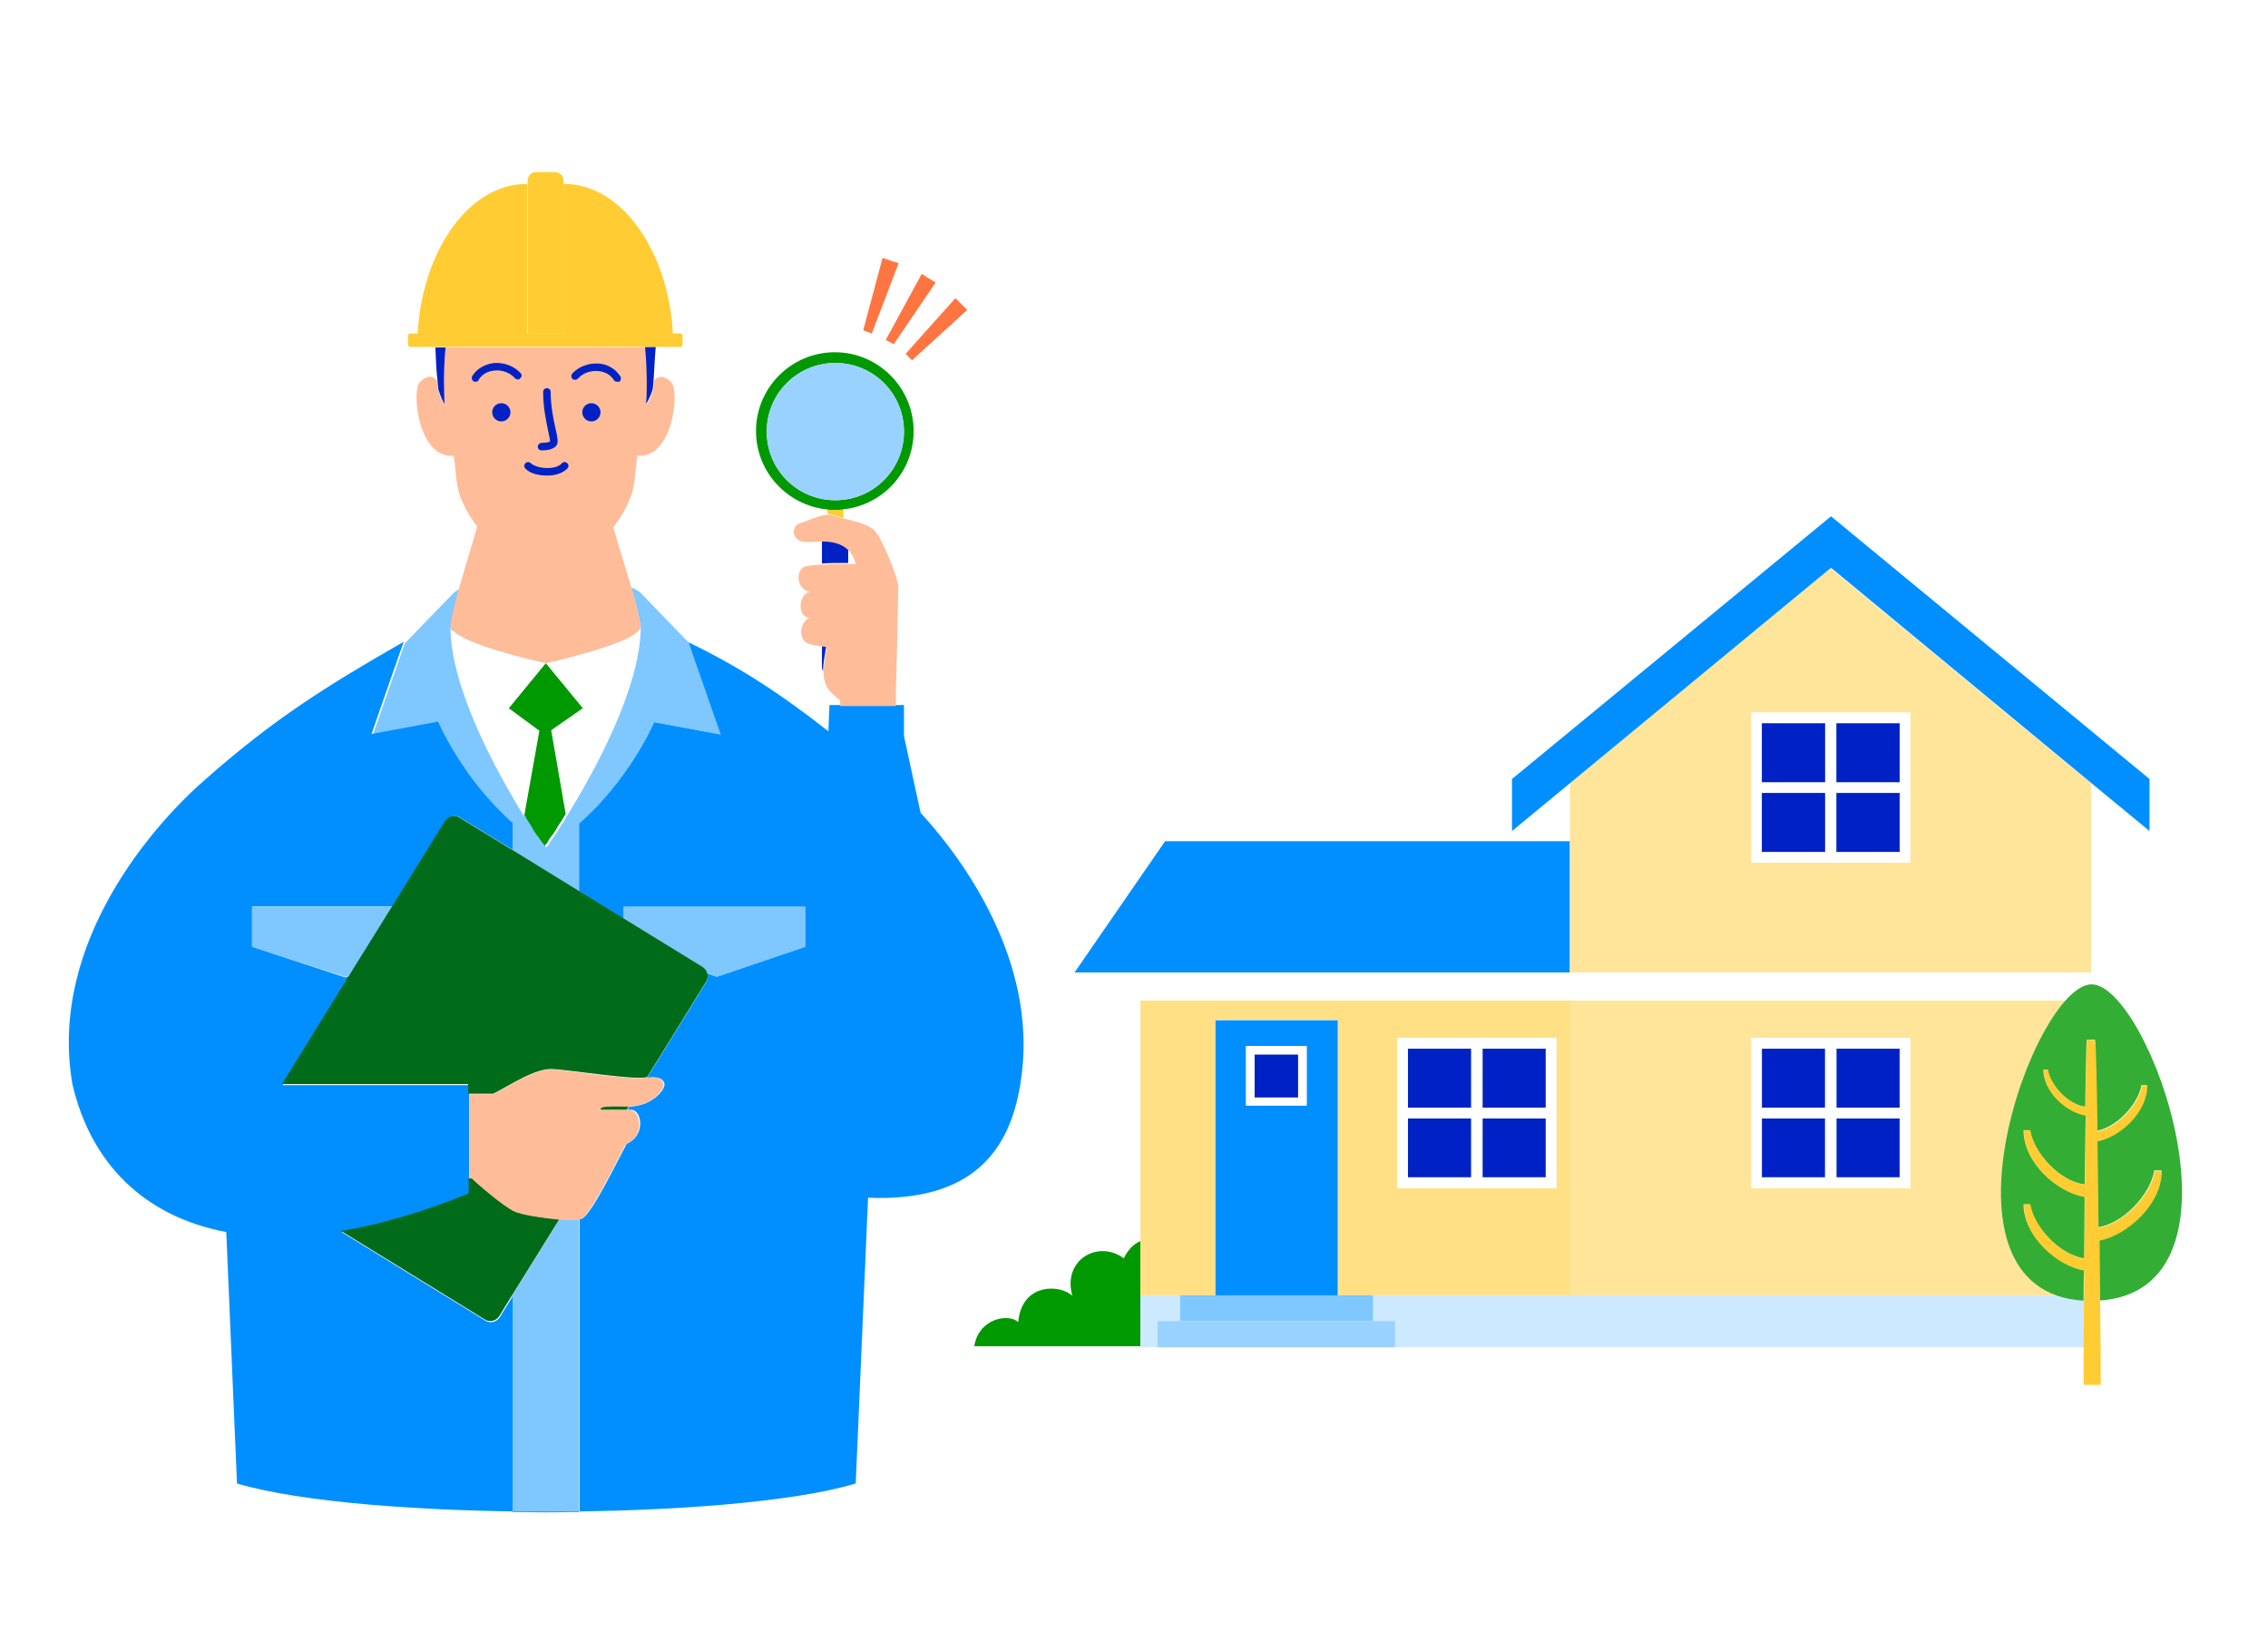 <?xml version="1.0" encoding="utf-8"?>
<!-- Generator: Adobe Illustrator 26.4.1, SVG Export Plug-In . SVG Version: 6.00 Build 0)  -->
<svg version="1.1" id="レイヤー_1" xmlns="http://www.w3.org/2000/svg" xmlns:xlink="http://www.w3.org/1999/xlink" x="0px"
	 y="0px" viewBox="0 0 423 308" style="enable-background:new 0 0 423 308;" xml:space="preserve">
<style type="text/css">
	.st0{fill:#FFFFFF;}
	.st1{fill:#009901;}
	.st2{fill:#018FFF;}
	.st3{fill:#FFE085;}
	.st4{fill:#0022C4;}
	.st5{fill:#FFE599;}
	.st6{fill:#CCE9FF;}
	.st7{fill:#7FC7FF;}
	.st8{fill:#99D2FF;}
	.st9{fill:#33AD34;}
	.st10{fill:#FFCC33;}
	.st11{fill:none;}
	.st12{fill:#FFBC99;}
	.st13{fill:#006B19;}
	.st14{fill:#FF7541;}
</style>
<g id="about_img05" transform="translate(-185 -2164)">
	<rect id="長方形_1138" x="185" y="2164" class="st0" width="423" height="308"/>
</g>
<g>
	<path class="st1" d="M212.7,231.5c-1.3,0.5-2.4,1.7-3.1,3.2c-4.7-3.5-11.5,0.2-9.6,7c-2.1-2.1-9.4-2.6-10.1,4.9
		c-1.6-1.6-7.3-0.9-8.2,4.5h31v-9.6V231.5z"/>
	<polygon class="st2" points="292.8,156.9 217.3,156.9 200.4,181.4 292.8,181.4 	"/>
	<path class="st3" d="M220.1,241.6h6.6v-51.4h22.8v51.4h6.6h36.8v-55h-80.2v44.9v10.1H220.1z M260.6,208.6v-2v-13h13.8h2h13.8v13v2
		v13h-13.8h-2h-13.8V208.6z"/>
	<path class="st2" d="M249.5,190.3h-22.8v51.4h22.8V190.3z M243.7,206.2h-11.3v-11.1h11.3V206.2z"/>
	<path class="st0" d="M232.4,206.2h11.3v-11.1h-11.3V206.2z M234,196.7h8.1v8H234V196.7z"/>
	<rect x="234" y="196.7" class="st4" width="8.1" height="8"/>
	<path class="st5" d="M292.8,241.6h97.2v-55h-97.2V241.6z M326.6,208.6v-2v-13h13.8h2h13.8v13v2v13h-13.8h-2h-13.8V208.6z"/>
	<path class="st5" d="M292.8,146.1v10.8v24.5h49.4h47.8v-35.3l-48.6-40.1L292.8,146.1z M356.3,132.9v13v2v13h-13.8h-2h-13.8v-13v-2
		v-13h13.8h2H356.3z"/>
	<polygon class="st2" points="400.9,145.3 341.5,96.3 282,145.3 282,155 341.5,105.9 390.1,146.1 400.9,155 	"/>
	<rect x="328.6" y="208.6" class="st4" width="11.8" height="11"/>
	<rect x="328.6" y="195.6" class="st4" width="11.8" height="11"/>
	<rect x="342.5" y="208.6" class="st4" width="11.8" height="11"/>
	<rect x="342.5" y="195.6" class="st4" width="11.8" height="11"/>
	<path class="st0" d="M342.5,221.6h13.8v-13v-2v-13h-13.8h-2h-13.8v13v2v13h13.8H342.5z M354.3,219.6h-11.8v-11h11.8V219.6z
		 M354.3,195.6v11h-11.8v-11H354.3z M328.6,195.6h11.8v11h-11.8V195.6z M328.6,219.6v-11h11.8v11H328.6z"/>
	<rect x="262.6" y="208.6" class="st4" width="11.8" height="11"/>
	<rect x="276.5" y="208.6" class="st4" width="11.8" height="11"/>
	<rect x="276.5" y="195.6" class="st4" width="11.8" height="11"/>
	<rect x="262.6" y="195.6" class="st4" width="11.8" height="11"/>
	<path class="st0" d="M276.5,221.6h13.8v-13v-2v-13h-13.8h-2h-13.8v13v2v13h13.8H276.5z M288.3,219.6h-11.8v-11h11.8V219.6z
		 M288.3,195.6v11h-11.8v-11H288.3z M262.6,195.6h11.8v11h-11.8V195.6z M262.6,219.6v-11h11.8v11H262.6z"/>
	<path class="st0" d="M326.6,132.9v13v2v13h13.8h2h13.8v-13v-2v-13h-13.8h-2H326.6z M328.6,134.9h11.8v11h-11.8V134.9z M328.6,158.9
		v-11h11.8v11H328.6z M354.3,158.9h-11.8v-11h11.8V158.9z M354.3,134.9v11h-11.8v-11H354.3z"/>
	<rect x="342.5" y="147.9" class="st4" width="11.8" height="11"/>
	<rect x="342.5" y="134.9" class="st4" width="11.8" height="11"/>
	<rect x="328.6" y="134.9" class="st4" width="11.8" height="11"/>
	<rect x="328.6" y="147.9" class="st4" width="11.8" height="11"/>
	<polygon class="st6" points="256.1,241.6 256.1,246.4 260.2,246.4 260.2,251.3 390.1,251.3 390.1,241.6 292.8,241.6 	"/>
	<polygon class="st6" points="220.1,246.4 220.1,241.6 212.7,241.6 212.7,251.3 213.4,251.3 215.9,251.3 215.9,246.4 	"/>
	<polygon class="st7" points="226.7,241.6 220.1,241.6 220.1,246.4 256.1,246.4 256.1,241.6 249.5,241.6 	"/>
	<polygon class="st8" points="256.1,246.4 220.1,246.4 215.9,246.4 215.9,251.3 260.2,251.3 260.2,246.4 	"/>
	<polygon class="st0" points="292.8,181.4 200.4,181.4 200.4,186.6 212.7,186.6 292.8,186.6 390.1,186.6 390.1,181.4 342.2,181.4 	
		"/>
</g>
<g>
	<path class="st9" d="M390.1,183.6c-10.7,0-31.2,57.2-1.5,59c0-1.8,0-3.7,0.1-5.7c-5-0.9-11.3-6.3-11.3-12.3h1.2
		c0.7,4.2,5.5,9.4,10.1,10.1c0-3.8,0.1-7.7,0.1-11.5c-5.1-0.8-11.4-6.3-11.4-12.4h1.2c0.7,4.2,5.6,9.6,10.2,10.1
		c0.1-4.6,0.1-9,0.2-12.9c-3.5-0.5-7.9-4.3-7.9-8.5h0.8c0.5,2.9,3.9,6.6,7,6.9c0.1-6.8,0.2-11.7,0.3-12.5h1.5c0.1,1,0.2,8,0.4,17
		c3.8-0.7,7.7-5,8.3-8.5h1c0,5-5.1,9.5-9.3,10.4c0.1,5,0.1,10.6,0.2,16.1c4.8-0.7,9.8-6.2,10.5-10.6h1.3c0,6.3-6.5,12-11.8,13
		c0,3.9,0.1,7.8,0.1,11.3C421.3,240.8,400.8,183.6,390.1,183.6z"/>
	<path class="st10" d="M403.2,218.4h-1.3c-0.7,4.4-5.7,9.8-10.5,10.6c-0.1-5.5-0.1-11.1-0.2-16.1c4.2-0.8,9.3-5.4,9.3-10.4h-1
		c-0.6,3.5-4.5,7.8-8.3,8.5c-0.1-9-0.3-16-0.4-17h-1.5c-0.1,0.9-0.2,5.8-0.3,12.5c-3.2-0.4-6.6-4-7-6.9h-0.8c0,4.2,4.4,8,7.9,8.5
		c-0.1,3.9-0.1,8.3-0.2,12.9c-4.6-0.5-9.5-5.8-10.2-10.1h-1.2c0,6.1,6.4,11.6,11.4,12.4c0,3.8-0.1,7.8-0.1,11.5
		c-4.6-0.6-9.4-5.9-10.1-10.1h-1.2c0,6,6.2,11.5,11.3,12.3c0,2,0,3.9-0.1,5.7c-0.1,7.1-0.1,12.9-0.1,15.6h3.2c0-2.7,0-8.5-0.1-15.6
		c0-3.5-0.1-7.4-0.1-11.3C396.7,230.4,403.2,224.7,403.2,218.4z"/>
</g>
<g>
	<path class="st11" d="M159.6,104.9c-0.3-1.1-0.8-2-1.4-2.6v2.6C158.7,104.9,159.1,104.9,159.6,104.9z"/>
	<path class="st10" d="M155.2,96c0.4,0.2,1.2,0.4,2.1,0.6V95c-0.5,0.1-1,0.1-1.5,0.1c-0.5,0-1,0-1.5-0.1v0.8
		C154.6,95.8,154.9,95.9,155.2,96z"/>
	<path class="st4" d="M158.2,102.4c-1.3-1.3-3.2-1.6-4.9-1.6v4.3c1.3-0.1,3-0.1,4.9-0.1V102.4z"/>
	<path class="st4" d="M154.1,120.5c0,0-0.3,0-0.8-0.1v4c0,0.3,0.1,0.6,0.2,0.8C153.5,123.9,153.8,122.4,154.1,120.5z"/>
	<path class="st7" d="M131.9,181.6l1.8,0.6l16.5-5.6v-7.5h-33.9v2.3l14.8,9.1C131.4,180.8,131.7,181.2,131.9,181.6z"/>
	<polygon class="st7" points="47,169.2 47,176.6 64.4,182.2 65.3,181.9 73.2,169.2 	"/>
	<path class="st7" d="M81.6,134.7c0,0,4.5,10.6,13.9,18.9v5l12.5,7.7v-12.7c9.5-8.3,14-18.9,14-18.9l12.4,2.3c0,0-4.8-13.9-6-17.2v0
		l-9.1-9.4c-0.4-0.3-1-0.6-1.6-0.9c0.8,2.6,1.4,5.1,1.8,7.3c0,0.1,0,0.2,0,0.3c-0.1,11.2-8.5,26.6-13.7,35l0,0
		c-0.2,0.2-0.3,0.5-0.4,0.7c-0.1,0.2-0.2,0.4-0.3,0.5c-0.1,0.1-0.1,0.2-0.2,0.3c-0.2,0.3-0.4,0.6-0.6,0.9c0,0.1-0.1,0.1-0.1,0.2
		c-0.3,0.5-0.6,1-0.9,1.4c0,0,0,0.1-0.1,0.1c-0.2,0.3-0.3,0.5-0.5,0.7c0,0,0,0,0,0c-0.1,0.1-0.1,0.2-0.2,0.3c0,0,0,0,0,0.1
		c-0.1,0.2-0.2,0.3-0.3,0.4c0,0.1-0.1,0.1-0.1,0.1c0,0-0.1,0.1-0.1,0.1c0,0.1-0.1,0.1-0.1,0.2c0,0,0,0,0,0c0,0,0,0,0,0s0,0,0,0
		c0,0,0,0,0,0c0,0-0.1-0.1-0.1-0.2c0,0-0.1-0.1-0.1-0.1c0,0-0.1-0.1-0.1-0.1c-0.1-0.1-0.1-0.2-0.2-0.3c0,0-0.1-0.1-0.1-0.1
		c-0.1-0.1-0.1-0.2-0.2-0.3c0,0-0.1-0.1-0.1-0.1c-0.1-0.2-0.3-0.4-0.4-0.6c0,0-0.1-0.1-0.1-0.1c-0.3-0.4-0.6-0.9-0.9-1.4
		c0-0.1-0.1-0.1-0.1-0.2c-0.2-0.3-0.4-0.5-0.5-0.8c-0.1-0.1-0.1-0.2-0.2-0.3c-0.1-0.2-0.2-0.3-0.3-0.5c-0.1-0.2-0.3-0.5-0.4-0.7
		c-5.2-8.4-13.7-23.9-13.7-35.4c0.2-1.8,0.9-4.4,1.7-7.2c-0.6,0.3-1.1,0.5-1.5,0.9l-9.1,9.4c-1.2,3.4-6,17.2-6,17.2L81.6,134.7z"/>
	<path class="st7" d="M104.4,227.4l-8.9,14.3V282c4.2,0.1,8.3,0.1,12.5,0v-54.6C107.2,227.5,105.9,227.5,104.4,227.4z"/>
	<path class="st0" d="M101.8,123.7l6.9,8.4l-5.7,4.2l2.7,15.6c5.2-8.4,13.6-23.8,13.7-35C118.8,120,101.8,123.7,101.8,123.7z"/>
	<path class="st0" d="M105.3,152.7c-0.1,0.2-0.2,0.4-0.3,0.5C105.1,153.1,105.2,152.9,105.3,152.7z"/>
	<path class="st0" d="M102,157.8c0,0-0.1,0.1-0.1,0.1C102,157.9,102,157.8,102,157.8z"/>
	<path class="st0" d="M101.6,157.9c0,0-0.1-0.1-0.1-0.1C101.6,157.8,101.6,157.9,101.6,157.9z"/>
	<path class="st0" d="M102.4,157.2c-0.1,0.2-0.2,0.3-0.3,0.4C102.2,157.5,102.3,157.4,102.4,157.2z"/>
	<path class="st0" d="M101.7,158.1C101.7,158.1,101.7,158.1,101.7,158.1C101.7,158.1,101.7,158.1,101.7,158.1z"/>
	<path class="st0" d="M101.8,158.1C101.8,158.1,101.8,158.1,101.8,158.1C101.8,158.1,101.8,158.1,101.8,158.1z"/>
	<path class="st0" d="M104.8,153.5c-0.2,0.3-0.4,0.6-0.6,0.9C104.4,154.1,104.6,153.8,104.8,153.5z"/>
	<path class="st0" d="M104.1,154.6c-0.3,0.5-0.6,1-0.9,1.4C103.5,155.6,103.8,155.1,104.1,154.6z"/>
	<path class="st0" d="M103.1,156.1c-0.2,0.3-0.3,0.5-0.5,0.7C102.8,156.6,103,156.4,103.1,156.1z"/>
	<path class="st0" d="M102.7,156.9c-0.1,0.1-0.1,0.2-0.2,0.3C102.5,157.1,102.6,157,102.7,156.9z"/>
	<path class="st0" d="M98.6,153.3c-0.1-0.2-0.2-0.3-0.3-0.5C98.3,152.9,98.5,153.1,98.6,153.3z"/>
	<path class="st0" d="M99.3,154.4c-0.2-0.3-0.4-0.5-0.5-0.8C98.9,153.9,99.1,154.2,99.3,154.4z"/>
	<path class="st0" d="M100.3,156c-0.3-0.4-0.6-0.9-0.9-1.4C99.8,155.2,100.1,155.6,100.3,156z"/>
	<path class="st0" d="M100.5,136.4l-5.7-4.2l6.9-8.4c0,0-18.1-3.9-17.7-7c0,11.5,8.5,26.9,13.7,35.4c0,0,0,0,0,0L100.5,136.4z"/>
	<path class="st0" d="M101.4,157.6c-0.1-0.1-0.1-0.2-0.2-0.3C101.3,157.4,101.4,157.5,101.4,157.6z"/>
	<path class="st0" d="M100.8,156.8c-0.1-0.2-0.3-0.4-0.4-0.6C100.6,156.4,100.7,156.6,100.8,156.8z"/>
	<path class="st0" d="M101.1,157.2c-0.1-0.1-0.1-0.2-0.2-0.3C101,157,101.1,157.1,101.1,157.2z"/>
	<path class="st12" d="M101.8,123.7c0,0,17-3.7,17.7-6.7c0-0.1,0-0.2,0-0.3c-0.4-2.2-1-4.7-1.8-7.3c-1-3.5-2.3-7.3-3.3-11.1
		c1.5-1.9,2.6-3.9,3.3-5.8c0.9-2.6,0.8-5.9,1.2-7.5c6.6,0.6,7.9-12,6.3-13.7c-1.3-1.3-2.4-1.3-3.2-0.3c-0.1,1-0.1,1.6-0.2,1.8
		c-0.3,1.1-1.2,3.1-1.2,2.4c0-0.4,0.3-5.5-0.2-10.4H83.1c-0.5,4.9-0.3,10.1-0.2,10.4c0.1,0.7-0.9-1.3-1.2-2.4
		c-0.1-0.2-0.1-0.9-0.2-1.8c-0.8-1.1-1.9-1-3.2,0.3C76.7,72.9,78,85.6,84.6,85c0.4,1.6,0.3,5,1.2,7.5c0.7,1.9,1.8,3.9,3.2,5.7
		c-1,3.6-2.3,7.7-3.3,11.2c-0.8,2.8-1.4,5.4-1.7,7.2C83.7,119.8,101.8,123.7,101.8,123.7z"/>
	<path class="st4" d="M120.3,64.7c0.5,4.9,0.3,10.1,0.2,10.4c-0.1,0.7,0.9-1.3,1.2-2.4c0.1-0.2,0.1-0.9,0.2-1.8
		c0.1-1.5,0.2-3.9,0.4-6.2H120.3z"/>
	<path class="st4" d="M82.9,75.2c0-0.4-0.3-5.5,0.2-10.4h-1.9c0.1,2.4,0.2,4.7,0.4,6.2c0.1,1,0.1,1.6,0.2,1.8
		C82.1,73.8,83,75.8,82.9,75.2z"/>
	<path class="st2" d="M171.7,151.6l-3.1-14.3v-5.8h-1.5h-10.4h-2l-0.2,4.9c-8.4-6.6-16.3-11.9-26.1-16.6v0c1.2,3.4,6,17.2,6,17.2
		l-12.4-2.3c0,0-4.5,10.6-14,18.9v12.7l8.3,5.1v-2.3h33.9v7.5l-16.5,5.6l-1.8-0.6c0.2,0.5,0.1,1.1-0.2,1.6l-11,17.8
		c2.1-0.2,2.8,0.1,3.2,1c0.4,1-2.1,4.3-6.5,4.4L117,207c0.2,0,0.5,0,0.7,0c2.1,0,2.7,4.9-0.8,6.3c-2,3.7-6.6,13.3-8.4,14
		c-0.1,0-0.3,0.1-0.4,0.1V282c-4.2,0.1-8.3,0.1-12.5,0v-40.2l-2.4,3.9c-0.6,0.9-1.8,1.2-2.7,0.6l-26.8-16.5c7.3-1.2,15.2-3.5,23.8-7
		v-2.9v-15.7v-1.8H52.7l12.6-20.4l-0.9,0.3L47,176.6v-7.5h26.2l9.9-16c0.6-0.9,1.8-1.2,2.7-0.6l9.8,6v-5
		c-9.4-8.3-13.9-18.9-13.9-18.9l-12.4,2.3c0,0,4.8-13.9,6-17.2c-14.5,8.3-24.2,14.4-36.8,25.5c-9.2,7.9-29.6,30.3-25,57
		c3.4,14.7,13.3,24.7,28.7,27.6l2,46.9c23.5,7,92.1,7,115.4,0l2.3-53.3c19.4,0.8,26.4-8.7,28.4-21.2
		C193.8,181.3,181.5,162.3,171.7,151.6z"/>
	<path class="st13" d="M112,207c0,0,2.8,0,4.9,0l0.4-0.7c-0.1,0-0.3,0-0.4,0C112.3,206.2,112,206.4,112,207z"/>
	<path class="st13" d="M85.7,152.5c-0.9-0.6-2.1-0.3-2.7,0.6l-9.9,16l-7.9,12.7l-12.6,20.4h34.7v1.8H92c3-1.5,7.8-4.8,11.1-4.6
		c3.3,0.2,14.2,1.9,16.9,1.6c0.2,0,0.5-0.1,0.7-0.1l11-17.8c0.3-0.5,0.4-1.1,0.2-1.6c-0.1-0.4-0.4-0.8-0.8-1.1l-14.8-9.1l-8.3-5.1
		l-12.5-7.7L85.7,152.5z"/>
	<path class="st13" d="M96,225.9c-2-0.9-7.6-5.7-8-6.2h-0.6v2.9c-8.6,3.5-16.5,5.8-23.8,7l26.8,16.5c0.9,0.6,2.1,0.3,2.7-0.6
		l2.4-3.9l8.9-14.3C101.2,227.2,97.3,226.5,96,225.9z"/>
	<path class="st12" d="M103.1,199.5c-3.3-0.2-8.1,3.1-11.1,4.6h-4.5v15.7H88c0.3,0.4,5.9,5.3,8,6.2c1.3,0.6,5.2,1.2,8.3,1.5
		c1.5,0.1,2.8,0.1,3.6,0c0.2,0,0.3-0.1,0.4-0.1c1.8-0.7,6.4-10.3,8.4-14c3.5-1.3,2.9-6.3,0.8-6.3c-0.2,0-0.4,0-0.7,0
		c-2.1,0-4.9,0-4.9,0c0-0.6,0.2-0.8,4.9-0.7c0.1,0,0.3,0,0.4,0c4.4-0.1,7-3.4,6.5-4.4c-0.4-0.9-1.1-1.2-3.2-1c-0.2,0-0.4,0-0.7,0.1
		C117.3,201.4,106.3,199.7,103.1,199.5z"/>
	<path class="st1" d="M108.7,132.1l-6.9-8.4l-6.9,8.4l5.7,4.2L97.8,152c0,0,0,0,0,0c0.2,0.2,0.3,0.5,0.4,0.7
		c0.1,0.2,0.2,0.3,0.3,0.5c0.1,0.1,0.1,0.2,0.2,0.3c0.2,0.3,0.4,0.6,0.5,0.8c0,0.1,0.1,0.1,0.1,0.2c0.3,0.5,0.6,1,0.9,1.4
		c0,0,0.1,0.1,0.1,0.1c0.2,0.2,0.3,0.4,0.4,0.6c0,0,0.1,0.1,0.1,0.1c0.1,0.1,0.1,0.2,0.2,0.3c0,0,0.1,0.1,0.1,0.1
		c0.1,0.1,0.2,0.2,0.2,0.3c0,0,0.1,0.1,0.1,0.1c0,0,0.1,0.1,0.1,0.1c0,0.1,0.1,0.1,0.1,0.2c0,0,0,0,0,0c0,0,0,0,0,0s0,0,0,0
		c0,0,0,0,0,0c0,0,0.1-0.1,0.1-0.2c0,0,0.1-0.1,0.1-0.1c0,0,0.1-0.1,0.1-0.1c0.1-0.1,0.2-0.2,0.3-0.4c0,0,0,0,0-0.1
		c0.1-0.1,0.1-0.2,0.2-0.3c0,0,0,0,0,0c0.1-0.2,0.3-0.5,0.5-0.7c0,0,0-0.1,0.1-0.1c0.3-0.4,0.6-0.9,0.9-1.4c0-0.1,0.1-0.1,0.1-0.2
		c0.2-0.3,0.4-0.6,0.6-0.9c0.1-0.1,0.1-0.2,0.2-0.3c0.1-0.2,0.2-0.4,0.3-0.5c0.1-0.2,0.3-0.5,0.4-0.7l0,0l-2.7-15.6L108.7,132.1z"/>
	<path class="st10" d="M98.3,62.2h6.8V34.3v-0.6c0-0.9-0.7-1.6-1.6-1.6H100c-0.9,0-1.6,0.7-1.6,1.6v0.6V62.2z"/>
	<path class="st10" d="M83.1,64.7h37.2h1.9h4.7c0.2,0,0.4-0.2,0.4-0.4v-1.7c0-0.2-0.2-0.4-0.4-0.4h-1.4
		c-0.7-14.3-8.9-27.9-20.4-27.9v27.9h-6.8V34.3c-11.5,0-19.7,13.6-20.4,27.9h-1.4c-0.2,0-0.4,0.2-0.4,0.4v1.7c0,0.2,0.2,0.4,0.4,0.4
		h4.7H83.1z"/>
	<path class="st12" d="M167.1,128.7c0,0,0.5-18.4,0.4-19.6c-0.1-1.3-2.6-7.8-4.1-9.8c-1-1.4-3.9-2.1-6.1-2.6
		c-0.9-0.2-1.7-0.4-2.1-0.6c-0.2-0.1-0.6-0.2-0.9-0.1c-1.5,0.1-3.8,1.2-5.1,1.6c-1.6,0.5-1.6,2.9,0.4,3.4c0.8,0.2,2.2,0,3.7,0
		c1.7,0,3.6,0.3,4.9,1.6c0.6,0.6,1.1,1.4,1.4,2.6c-0.5,0-0.9,0-1.4,0c-1.9,0-3.6,0.1-4.9,0.1c-1.6,0.1-2.7,0.2-3.2,0.4
		c-1.7,0.5-1.7,4.4,1.1,4.7c-2.1,0-2.8,4.5-0.2,4.9c-1.8,0.4-2.3,4.2-0.1,4.8c1,0.3,1.9,0.4,2.5,0.5c0.5,0,0.8,0.1,0.8,0.1
		c-0.3,1.9-0.6,3.5-0.6,4.8c0,2,0.8,3.5,3.1,5.1v1.1h10.4C167.1,130.4,167.1,129.3,167.1,128.7z"/>
	<path class="st1" d="M157.3,95c7.4-0.8,13.1-7,13.1-14.6c0-8.1-6.6-14.7-14.7-14.7c-8.1,0-14.7,6.6-14.7,14.7
		c0,7.6,5.8,13.8,13.1,14.6c0.5,0.1,1,0.1,1.5,0.1C156.3,95.1,156.8,95.1,157.3,95z M143,80.5c0-7.1,5.7-12.8,12.8-12.8
		c7.1,0,12.8,5.7,12.8,12.8c0,7.1-5.7,12.8-12.8,12.8C148.7,93.3,143,87.6,143,80.5z"/>
	
		<ellipse transform="matrix(0.707 -0.707 0.707 0.707 -11.274 133.728)" class="st8" cx="155.8" cy="80.5" rx="12.8" ry="12.8"/>
	<polygon class="st14" points="166.7,64.2 174.5,52.7 171.9,51.1 165.2,63.4 	"/>
	<polygon class="st14" points="167.6,49.1 164.6,48.1 161,61.6 162.6,62.2 	"/>
	<polygon class="st14" points="170.1,67.2 180.4,57.8 178.2,55.6 168.9,66 	"/>
</g>
<circle class="st4" cx="93.5" cy="76.9" r="1.7"/>
<circle class="st4" cx="110.3" cy="76.9" r="1.7"/>
<path class="st4" d="M88.7,71.2c-0.1,0-0.3,0-0.4-0.1c-0.3-0.2-0.4-0.6-0.2-1c0.9-1.4,2.4-2.2,4.1-2.4c1.9-0.1,3.7,0.6,4.9,1.9
	c0.3,0.3,0.2,0.7-0.1,1c-0.3,0.3-0.7,0.2-1-0.1c-0.9-1-2.3-1.5-3.7-1.4c-1.3,0.1-2.4,0.7-3,1.7C89.2,71.1,89,71.2,88.7,71.2z"/>
<path class="st4" d="M115.1,71.2c-0.2,0-0.5-0.1-0.6-0.3c-0.6-1-1.7-1.6-3-1.7c-1.4-0.1-2.8,0.4-3.7,1.4c-0.3,0.3-0.7,0.3-1,0.1
	c-0.3-0.3-0.3-0.7-0.1-1c1.2-1.3,3-2,4.9-1.9c1.7,0.1,3.2,1,4.1,2.4c0.2,0.3,0.1,0.8-0.2,1C115.3,71.2,115.2,71.2,115.1,71.2z"/>
<path class="st4" d="M101.2,84c-0.1,0-0.2,0-0.2,0c-0.4,0-0.7-0.3-0.7-0.7c0-0.4,0.4-0.7,0.7-0.7c0.7,0,1.5-0.1,1.6-0.3
	c0-0.2-0.2-1.2-0.4-2.1c-0.4-1.9-0.9-4.4-0.9-7.1c0-0.4,0.3-0.7,0.7-0.7c0.4,0,0.7,0.3,0.7,0.7c0,2.5,0.5,5,0.9,6.8
	c0.4,1.7,0.5,2.5,0.3,3C103.4,83.9,101.8,84,101.2,84z"/>
<path class="st4" d="M102,88.7c-1.3,0-3.1-0.3-4-1.3c-0.3-0.3-0.3-0.7,0-1s0.7-0.3,1,0c0.5,0.5,1.8,0.9,3.1,0.9
	c1.2,0,2.2-0.3,2.7-0.9c0.3-0.3,0.7-0.3,1,0c0.3,0.3,0.3,0.7,0,1c-0.8,0.8-2.1,1.3-3.7,1.3C102.1,88.7,102.1,88.7,102,88.7z"/>
</svg>

